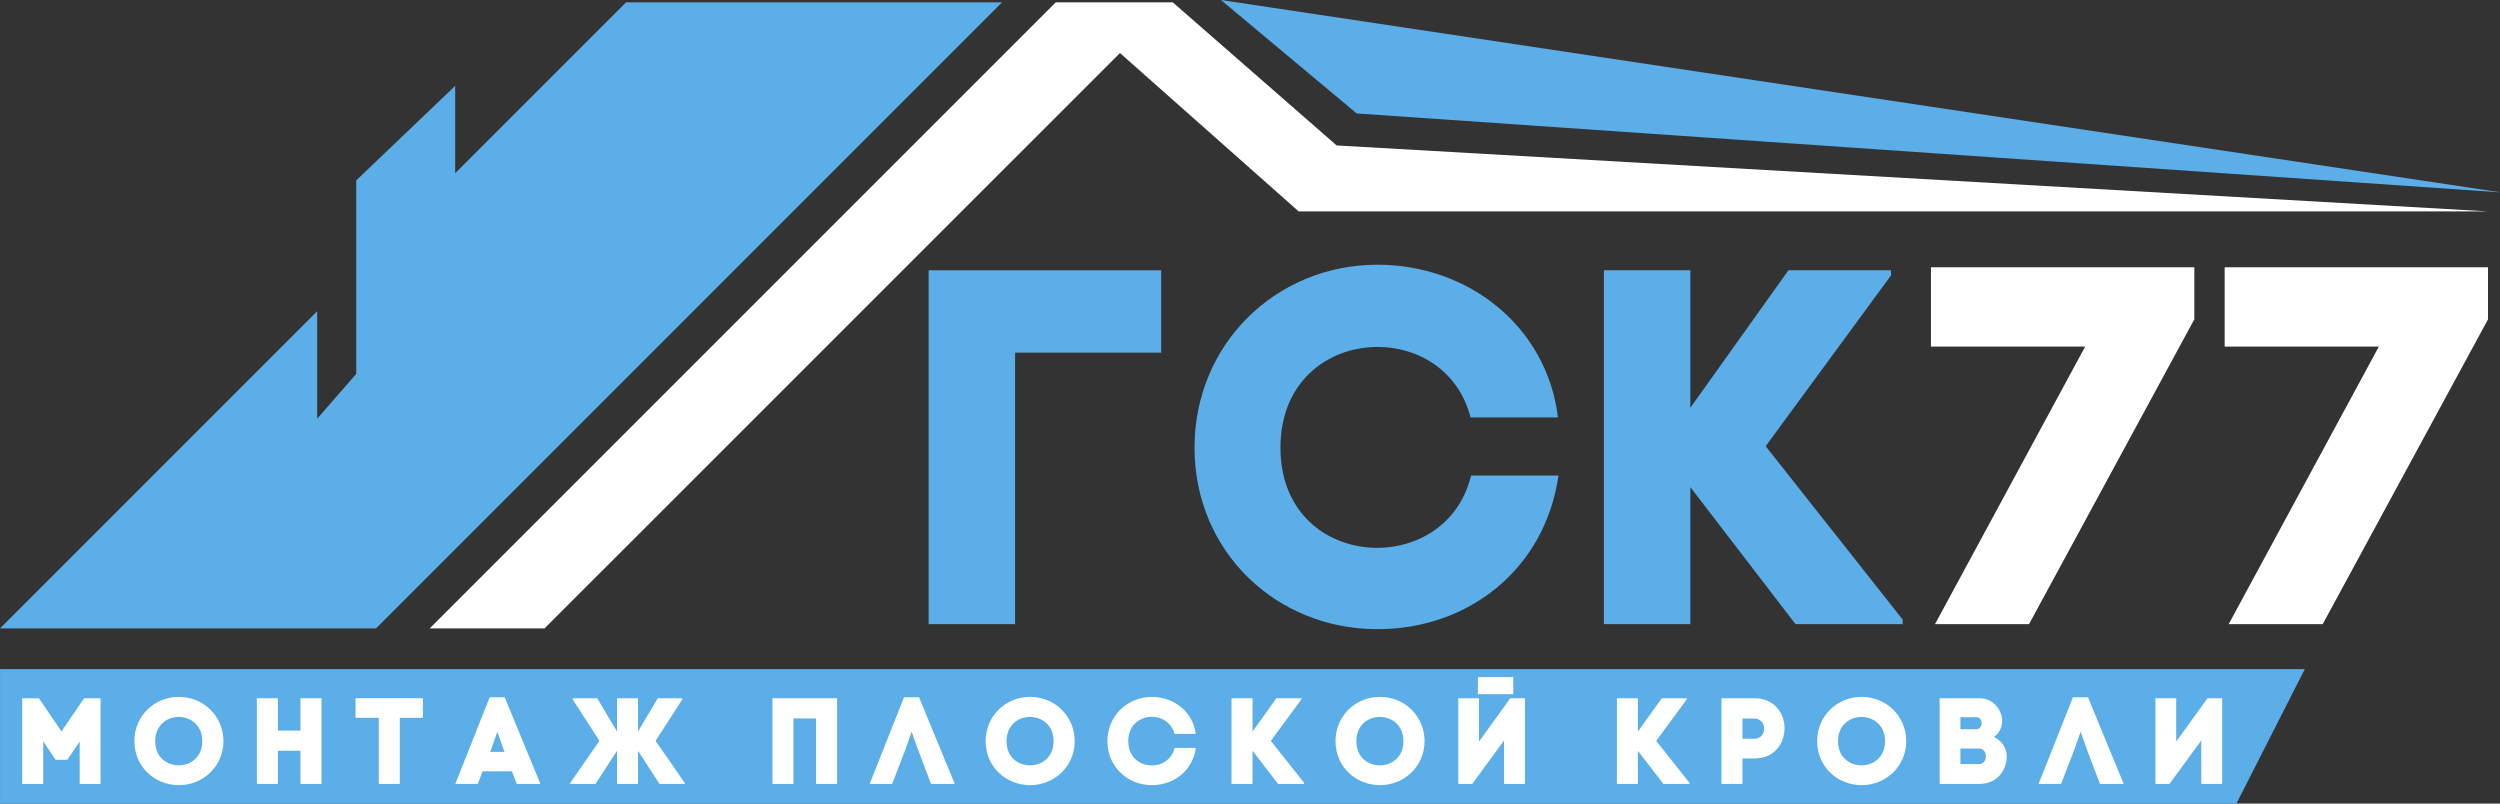 <?xml version="1.0" encoding="UTF-8"?> <svg xmlns="http://www.w3.org/2000/svg" width="1036" height="333" viewBox="0 0 1036 333" fill="none"><rect x="0" y="0" width="1036" height="333" fill="#333333" stroke="none"/><g clip-path="url(#clip0_803_1271)"><path d="M926.662 333.231H0.012V277.281H955.112L926.662 333.231Z" fill="#5CAEE8"></path><path d="M420.652 258.638H384.832V112.008H481.192V146.148H420.652V258.638Z" fill="#5CAEE8"></path><path d="M609.592 197.049H645.832C640.392 235.389 608.962 260.729 570.842 260.729C528.952 260.729 495.012 228.679 495.012 185.529C495.012 142.379 528.942 109.699 570.842 109.699C608.542 109.699 641.012 135.259 645.622 172.959H609.382C598.492 130.229 530.622 134.419 530.622 185.529C530.622 236.849 599.322 240.419 609.592 197.049Z" fill="#5CAEE8"></path><path d="M783.65 114.108L731.7 184.908L788.46 256.748V258.638H744.05L700.48 201.868V258.638H664.66V112.008H700.48V168.978L741.12 112.008H783.64V114.108H783.65Z" fill="#5CAEE8"></path><path d="M909.331 110.76V132.33L840.831 258.64H801.871L864.081 143.64H800.191V110.75H909.331V110.76Z" fill="white"></path><path d="M1031.03 110.76V132.33L962.532 258.64H923.572L985.782 143.64H921.902V110.75H1031.03V110.76Z" fill="white"></path><path d="M1031.05 87.609H538.17L464.12 21.979L225.64 260.419H178.07L437.52 0.969H485.99L553.9 60.269L1031.05 87.609Z" fill="white"></path><path d="M259.44 0.969L188.62 71.789V35.589L147.62 74.759V154.929L131.45 173.499V128.959L0 260.419H155.81L415.25 0.969H259.44Z" fill="#5CAEE8"></path><path d="M505.961 0L562.201 47.01L1036.42 79.73L505.961 0Z" fill="#5CAEE8"></path><path d="M17.901 324.858H9.191V289.348H16.111L25.481 303.098L34.851 289.348H41.671V324.858H33.021V307.308L27.881 314.868H23.041L17.901 307.208V324.858Z" fill="white"></path><path d="M74.11 288.789C84.29 288.789 92.59 296.699 92.59 307.149C92.59 317.449 84.29 325.359 74.11 325.359C63.93 325.359 55.68 317.599 55.68 307.149C55.68 296.699 63.93 288.789 74.11 288.789ZM83.83 307.159C83.83 293.769 64.33 293.719 64.33 307.159C64.34 320.549 83.83 320.449 83.83 307.159Z" fill="white"></path><path d="M115.151 302.738H124.521V289.348H133.221V324.858H124.521V311.108H115.151V324.858H106.441V289.348H115.151V302.738Z" fill="white"></path><path d="M156.96 324.86V297.46H147.34V289.34H175.24V297.46H165.67V324.86H156.96Z" fill="white"></path><path d="M212.152 319.639H199.982L197.992 324.869H188.672L202.932 288.949H209.142L223.952 324.869H214.122L212.152 319.639ZM203.452 310.759L203.142 311.569H209.052L208.852 310.959L206.102 303.249L203.452 310.759Z" fill="white"></path><path d="M237.36 289.348H247.49L255.69 303.148V289.348H264.39V303.148L272.59 289.348H282.72V289.858L271.67 307.008L283.74 324.408V324.868H273.3L264.39 311.118V324.868H255.69V311.118L246.78 324.868H236.34V324.408L248.4 307.008L237.35 289.858V289.348H237.36Z" fill="white"></path><path d="M346.889 289.348V324.858H338.179V297.718H328.809V324.858H320.109V289.348H346.889Z" fill="white"></path><path d="M380.549 310.958L377.799 303.247L375.149 310.758L369.699 324.858H360.379L374.639 288.938H380.849L395.659 324.858H385.829L380.549 310.958Z" fill="white"></path><path d="M426.879 288.789C437.059 288.789 445.359 296.699 445.359 307.149C445.359 317.449 437.059 325.359 426.879 325.359C416.699 325.359 408.449 317.599 408.449 307.149C408.449 296.699 416.699 288.789 426.879 288.789ZM436.609 307.159C436.609 293.769 417.109 293.719 417.109 307.159C417.109 320.549 436.609 320.449 436.609 307.159Z" fill="white"></path><path d="M486.76 309.947H495.57C494.25 319.227 486.61 325.367 477.34 325.367C467.16 325.367 458.91 317.607 458.91 307.157C458.91 296.707 467.16 288.797 477.34 288.797C486.5 288.797 494.4 294.987 495.51 304.117H486.7C484.05 293.767 467.56 294.787 467.56 307.157C467.57 319.587 484.27 320.447 486.76 309.947Z" fill="white"></path><path d="M539.26 289.859L526.63 307.009L540.43 324.409V324.869H529.64L519.05 311.119V324.869H510.34V289.359H519.05V303.159L528.93 289.359H539.26V289.859Z" fill="white"></path><path d="M571.86 288.789C582.04 288.789 590.34 296.699 590.34 307.149C590.34 317.449 582.04 325.359 571.86 325.359C561.68 325.359 553.43 317.599 553.43 307.149C553.43 296.699 561.67 288.789 571.86 288.789ZM581.58 307.159C581.58 293.769 562.08 293.719 562.08 307.159C562.08 320.549 581.58 320.449 581.58 307.159Z" fill="white"></path><path d="M623.281 324.86V306.85L610.101 324.86H604.301V289.35H612.901V307.31L625.881 289.35H631.941V324.86H623.281ZM627.101 280.57V287.67H612.441V280.57H627.101Z" fill="white"></path><path d="M698.949 289.859L686.319 307.009L700.119 324.409V324.869H689.329L678.739 311.119V324.869H670.039V289.359H678.739V303.159L688.619 289.359H698.959V289.859H698.949Z" fill="white"></path><path d="M727.011 289.348C743.711 289.348 743.661 314.308 727.011 314.308H722.071V324.858H713.371V289.348H727.011ZM727.011 306.138C732.411 306.138 732.411 297.768 727.011 297.768H722.071V306.138H727.011Z" fill="white"></path><path d="M771.461 288.789C781.641 288.789 789.941 296.699 789.941 307.149C789.941 317.449 781.641 325.359 771.461 325.359C761.281 325.359 753.031 317.599 753.031 307.149C753.031 296.699 761.281 288.789 771.461 288.789ZM781.181 307.159C781.181 293.769 761.681 293.719 761.681 307.159C761.691 320.549 781.181 320.449 781.181 307.159Z" fill="white"></path><path d="M820.289 289.348C828.939 289.348 833.119 300.558 826.299 305.378C830.069 307.308 831.589 310.398 831.589 313.398C831.589 319.128 827.669 324.868 820.189 324.868H803.789V289.358H820.289V289.348ZM812.399 302.178H818.969C821.969 302.178 821.869 297.208 819.069 297.208H812.399V302.178ZM812.399 316.638H820.189C823.859 316.638 823.859 310.198 820.189 310.198H812.399V316.638Z" fill="white"></path><path d="M864.951 310.958L862.201 303.247L859.551 310.758L854.101 324.858H844.781L859.041 288.938H865.251L880.071 324.858H870.241L864.951 310.958Z" fill="white"></path><path d="M912.211 324.858V306.848L899.021 324.858H893.211V289.348H901.821V307.308L914.801 289.348H920.861V324.858H912.211Z" fill="white"></path></g><defs><clipPath id="clip0_803_1271"><rect width="1036" height="333" fill="white"></rect></clipPath></defs></svg> 